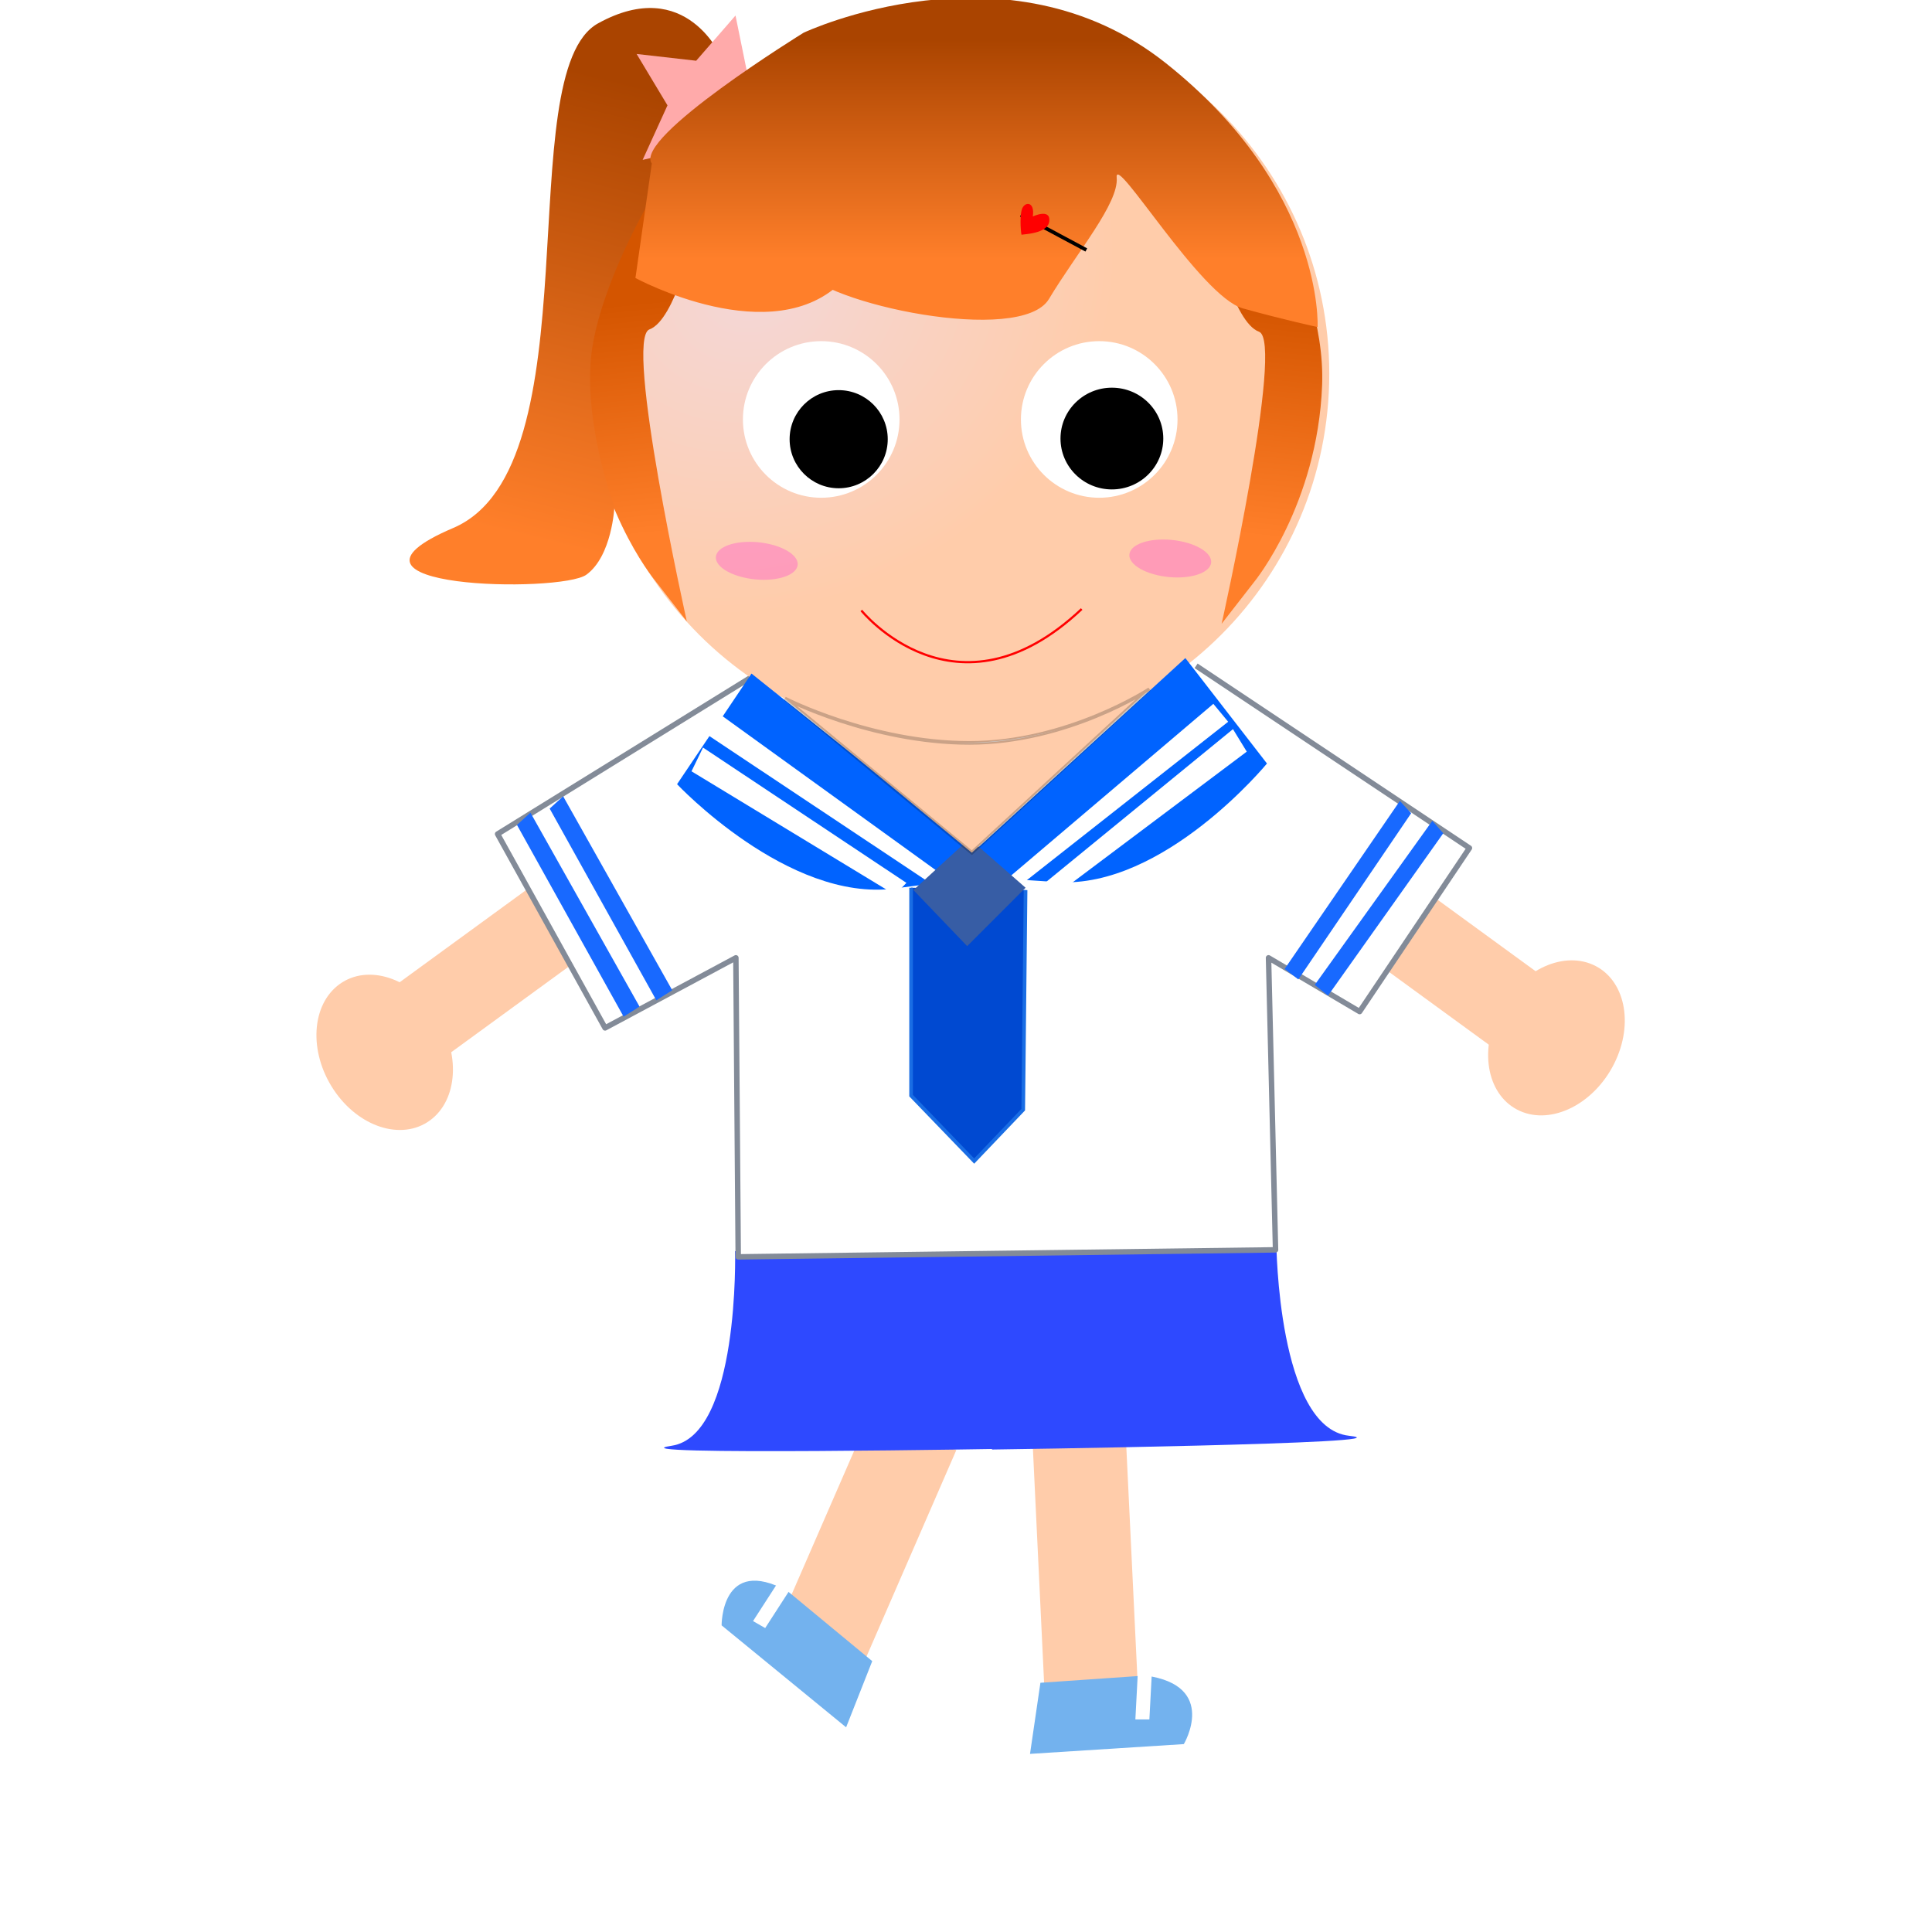 <?xml version="1.0" encoding="UTF-8" standalone="no"?>
<!-- Created with Inkscape (http://www.inkscape.org/) -->

<svg
   xmlns:dc="http://purl.org/dc/elements/1.1/"
   xmlns:cc="http://creativecommons.org/ns#"
   xmlns:rdf="http://www.w3.org/1999/02/22-rdf-syntax-ns#"
   xmlns:svg="http://www.w3.org/2000/svg"
   xmlns="http://www.w3.org/2000/svg"
   xmlns:xlink="http://www.w3.org/1999/xlink"
   xmlns:sodipodi="http://sodipodi.sourceforge.net/DTD/sodipodi-0.dtd"
   xmlns:inkscape="http://www.inkscape.org/namespaces/inkscape"
   width="531.496"
   height="531.496"
   id="svg2"
   version="1.1"
   inkscape:version="0.48.4 r9939"
   sodipodi:docname="水手2.svg">
  <defs
     id="defs4">
    <linearGradient
       inkscape:collect="always"
       id="linearGradient3937">
      <stop
         style="stop-color:#aa4400;stop-opacity:1"
         offset="0"
         id="stop3939" />
      <stop
         style="stop-color:#ff7f2a;stop-opacity:1"
         offset="1"
         id="stop3941" />
    </linearGradient>
    <linearGradient
       inkscape:collect="always"
       id="linearGradient3891">
      <stop
         style="stop-color:#d45500;stop-opacity:1"
         offset="0"
         id="stop3893" />
      <stop
         style="stop-color:#ff7f2a;stop-opacity:1"
         offset="1"
         id="stop3895" />
    </linearGradient>
    <linearGradient
       inkscape:collect="always"
       id="linearGradient3885">
      <stop
         style="stop-color:#aa4400;stop-opacity:1"
         offset="0"
         id="stop3887" />
      <stop
         style="stop-color:#ff7f2a;stop-opacity:1"
         offset="1"
         id="stop3889" />
    </linearGradient>
    <linearGradient
       id="linearGradient3073"
       inkscape:collect="always">
      <stop
         id="stop3075"
         offset="0"
         style="stop-color:#000000;stop-opacity:1" />
      <stop
         id="stop3077"
         offset="1"
         style="stop-color:#808080;stop-opacity:1" />
    </linearGradient>
    <linearGradient
       inkscape:collect="always"
       id="linearGradient3796">
      <stop
         style="stop-color:#f4d7d7;stop-opacity:1"
         offset="0"
         id="stop3798" />
      <stop
         style="stop-color:#ffccaa;stop-opacity:1"
         offset="1"
         id="stop3800" />
    </linearGradient>
    <radialGradient
       inkscape:collect="always"
       xlink:href="#linearGradient3796"
       id="radialGradient3802"
       cx="184.449"
       cy="251.288"
       fx="184.449"
       fy="251.288"
       r="102.043"
       gradientUnits="userSpaceOnUse"
       gradientTransform="matrix(0.326,0.8,-0.926,0.378,356.991,8.886)" />
    <linearGradient
       inkscape:collect="always"
       xlink:href="#linearGradient3073"
       id="linearGradient3071"
       x1="214.012"
       y1="680.892"
       x2="203.087"
       y2="709.17"
       gradientUnits="userSpaceOnUse"
       gradientTransform="translate(-293.705,-3.213)" />
    <linearGradient
       inkscape:collect="always"
       xlink:href="#linearGradient3073"
       id="linearGradient3849"
       gradientUnits="userSpaceOnUse"
       x1="214.012"
       y1="680.892"
       x2="203.087"
       y2="709.17"
       gradientTransform="translate(-491.65,-27.635)" />
    <linearGradient
       inkscape:collect="always"
       xlink:href="#linearGradient3885"
       id="linearGradient3863"
       x1="275.067"
       y1="129.821"
       x2="275.067"
       y2="190.233"
       gradientUnits="userSpaceOnUse"
       gradientTransform="translate(-9.64,401.969)" />
    <linearGradient
       inkscape:collect="always"
       xlink:href="#linearGradient3891"
       id="linearGradient3897"
       x1="179.308"
       y1="200.516"
       x2="185.734"
       y2="264.141"
       gradientUnits="userSpaceOnUse"
       gradientTransform="translate(-8.355,403.897)" />
    <linearGradient
       inkscape:collect="always"
       xlink:href="#linearGradient3891"
       id="linearGradient3905"
       gradientUnits="userSpaceOnUse"
       x1="179.308"
       y1="200.516"
       x2="185.734"
       y2="264.141"
       gradientTransform="matrix(-1,0,0,1,533.381,404.54)" />
    <linearGradient
       inkscape:collect="always"
       xlink:href="#linearGradient3937"
       id="linearGradient3943"
       x1="181.878"
       y1="135.605"
       x2="151.672"
       y2="260.285"
       gradientUnits="userSpaceOnUse"
       gradientTransform="translate(-7.069,408.396)" />
    <linearGradient
       inkscape:collect="always"
       xlink:href="#linearGradient3937"
       id="linearGradient3949"
       gradientUnits="userSpaceOnUse"
       gradientTransform="matrix(-1,0,0,1,752.142,509.297)"
       x1="181.878"
       y1="135.605"
       x2="151.672"
       y2="260.285" />
    <filter
       inkscape:collect="always"
       id="filter3975"
       x="-0.792"
       width="2.583"
       y="-0.429"
       height="1.859">
      <feGaussianBlur
         inkscape:collect="always"
         stdDeviation="24.378"
         id="feGaussianBlur3977" />
    </filter>
  </defs>
  <sodipodi:namedview
     id="base"
     pagecolor="#ffffff"
     bordercolor="#666666"
     borderopacity="1.0"
     inkscape:pageopacity="0.0"
     inkscape:pageshadow="2"
     inkscape:zoom="1.5559853"
     inkscape:cx="265.74801"
     inkscape:cy="265.74801"
     inkscape:document-units="px"
     inkscape:current-layer="layer1"
     showgrid="false"
     units="cm"
     inkscape:window-width="1920"
     inkscape:window-height="1025"
     inkscape:window-x="-2"
     inkscape:window-y="-3"
     inkscape:window-maximized="1"
     showguides="true"
     inkscape:guide-bbox="true" />
  <g
     inkscape:label="Layer 1"
     inkscape:groupmode="layer"
     id="layer1"
     transform="translate(0,-520.865)">
    <rect
       style="fill:#ffccaa;fill-opacity:1;stroke:none"
       id="rect4014"
       width="23.987"
       height="121.659"
       x="389.094"
       y="677.105"
       transform="matrix(-0.528,0.849,0.808,0.589,0,0)" />
    <rect
       style="fill:#ffccaa;fill-opacity:1;stroke:none"
       id="rect4006"
       width="23.987"
       height="121.659"
       x="706.081"
       y="221.779"
       transform="matrix(0.528,0.849,-0.808,0.589,0,0)" />
    <path
       sodipodi:type="arc"
       style="fill:#ffccaa;fill-opacity:1;stroke:none"
       id="path4002"
       sodipodi:cx="84.83371"
       sodipodi:cy="294.02591"
       sodipodi:rx="23.136465"
       sodipodi:ry="28.599241"
       d="m 107.97,294.026 c 0,15.795 -10.359,28.599 -23.136,28.599 -12.778,0 -23.136,-12.804 -23.136,-28.599 0,-15.795 10.359,-28.599 23.136,-28.599 12.778,0 23.136,12.804 23.136,28.599 z"
       transform="matrix(0.609,-0.441,0.434,0.656,-73.443,654.895)" />
    <path
       style="fill:#ffccaa;stroke:none"
       d="m 333.252,783.721 -87.322,46.96 c 0,0 -22.431,-6.445 -21.63,10.129 0.801,16.574 11.216,35.91 21.63,28.544 10.415,-7.366 8.011,-16.574 8.011,-16.574 l 87.322,-47.88 z"
       id="path4000"
       inkscape:connector-curvature="0" />
    <path
       style="fill:#ffccaa;fill-opacity:1;stroke:none"
       d="m 240.379,907.584 -27.705,63.644 23.475,10.478 26.919,-61.883"
       id="path3958"
       inkscape:connector-curvature="0" />
    <path
       style="fill:#2e49ff;fill-opacity:1;stroke:none"
       d="m 202.223,865.043 c 0,0 1.284,50.754 -17.445,53.549 -18.729,2.795 94.477,0.795 94.477,0.795 l -3.281,-55.229"
       id="path3929"
       inkscape:connector-curvature="0" />
    <path
       inkscape:connector-curvature="0"
       id="path3960"
       d="m 284.024,916.645 3.313,69.333 25.688,-0.989 -3.239,-67.407"
       style="fill:#ffccaa;fill-opacity:1;stroke:none" />
    <path
       inkscape:connector-curvature="0"
       id="path3934"
       d="m 351.127,862.864 c 0,0 0.384,50.774 19.946,52.974 19.562,2.2 -98.175,3.792 -98.175,3.792 l 1.541,-55.311"
       style="fill:#2e49ff;fill-opacity:1;stroke:none" />
    <path
       style="fill:#ffffff;fill-opacity:1;stroke:#838b98;stroke-width:1.5;stroke-linecap:butt;stroke-linejoin:round;stroke-miterlimit:4;stroke-opacity:1;stroke-dasharray:none"
       d="m 207.586,706.599 -70.695,43.702 29.563,53.342 35.99,-19.28 0.643,82.263 147.816,-1.928 -1.928,-80.335 25.064,14.782 30.206,-44.988 -75.194,-50.129"
       id="path4011"
       inkscape:connector-curvature="0" />
    <path
       sodipodi:type="arc"
       style="fill:url(#radialGradient3802);fill-opacity:1;stroke:#000000;stroke-opacity:0"
       id="path3794"
       sodipodi:cx="241.64754"
       sodipodi:cy="275.06686"
       sodipodi:rx="101.54338"
       sodipodi:ry="101.54338"
       d="m 343.191,275.067 c 0,56.081 -45.463,101.543 -101.543,101.543 -56.081,0 -101.543,-45.463 -101.543,-101.543 0,-56.081 45.463,-101.543 101.543,-101.543 56.081,0 101.543,45.463 101.543,101.543 z"
       transform="translate(22.494,348.627)" />
    <path
       style="fill:url(#linearGradient3897);fill-opacity:1;stroke:none"
       d="m 187.662,556.855 c 0,0 -27.635,36.633 -26.35,69.409 1.285,32.777 18.638,53.985 18.638,53.985 l 8.998,11.568 c 0,0 -17.352,-77.764 -10.283,-80.335 7.069,-2.571 12.211,-25.707 12.211,-25.707 z"
       id="path3881"
       inkscape:connector-curvature="0" />
    <path
       inkscape:connector-curvature="0"
       id="path3903"
       d="m 337.363,557.498 c 0,0 27.635,36.633 26.35,69.409 -1.285,32.777 -18.638,53.985 -18.638,53.985 l -8.998,11.568 c 0,0 17.352,-77.764 10.283,-80.335 -7.069,-2.571 -12.211,-25.707 -12.211,-25.707 z"
       style="fill:url(#linearGradient3905);fill-opacity:1;stroke:none" />
    <path
       style="fill:url(#linearGradient3943);fill-opacity:1;stroke:none"
       d="m 198.588,536.932 c 0,0 -9.64,-23.136 -34.062,-9.64 -24.422,13.496 -0.643,122.109 -39.846,138.819 -39.203,16.71 29.563,17.995 36.633,12.854 7.069,-5.141 7.712,-18.638 7.712,-18.638 0,0 -9.64,-25.707 -5.784,-45.63 3.856,-19.923 17.352,-41.774 17.352,-41.774 z"
       id="path3935"
       inkscape:connector-curvature="0" />
    <path
       sodipodi:type="star"
       style="fill:#ffaaaa;stroke:none"
       id="path3933"
       sodipodi:sides="5"
       sodipodi:cx="-181.23566"
       sodipodi:cy="282.13635"
       sodipodi:r1="24.824409"
       sodipodi:r2="12.412205"
       sodipodi:arg1="1.199905"
       sodipodi:arg2="1.8282236"
       inkscape:flatsided="false"
       inkscape:rounded="0"
       inkscape:randomized="0"
       d="m -172.238,305.273 -12.158,-11.133 -16.064,3.704 6.831,-15.003 -8.486,-14.133 16.38,1.861 10.819,-12.438 3.292,16.153 15.173,6.446 -14.345,8.122 z"
       transform="translate(377.253,267.006)"
       inkscape:transform-center-x="-1.9530279"
       inkscape:transform-center-y="-0.43496726" />
    <path
       style="fill:url(#linearGradient3863);fill-opacity:1;stroke:none"
       d="m 179.308,565.852 -4.499,31.491 c 0,0 37.918,20.566 57.198,0.643 19.28,-19.923 16.067,-44.345 16.067,-44.345 0,0 -33.419,31.491 -27.635,41.132 5.784,9.64 60.412,21.208 68.124,8.355 7.712,-12.854 19.28,-26.35 18.638,-33.419 -0.643,-7.069 23.136,32.777 34.705,35.99 11.568,3.213 20.566,5.141 20.566,5.141 0,0 1.928,-37.918 -41.774,-72.623 -43.702,-34.705 -99.615,-8.355 -99.615,-8.355 0,0 -46.916,28.921 -41.774,35.99 z"
       id="path3861"
       inkscape:connector-curvature="0" />
    <path
       style="fill:none;stroke:#000000;stroke-width:1px;stroke-linecap:butt;stroke-linejoin:miter;stroke-opacity:1"
       d="m 280.851,579.991 17.995,9.64"
       id="path3913"
       inkscape:connector-curvature="0" />
    <path
       inkscape:connector-curvature="0"
       id="path3831"
       d="m 284.126,580.414 c 0,0 4.889,-2.315 4.537,1.274 -0.352,3.59 -7.432,3.582 -7.597,3.763 -0.165,0.181 -0.623,-4.675 0.033,-6.928 0.656,-2.253 3.666,-2.432 3.027,1.89 z"
       style="fill:#ff0000;fill-opacity:1;stroke:#000000;stroke-width:0.075px;stroke-linecap:butt;stroke-linejoin:miter;stroke-opacity:0" />
    <path
       sodipodi:type="arc"
       style="fill:#ffffff;stroke:none"
       id="path3951"
       sodipodi:cx="71.337433"
       sodipodi:cy="123.39449"
       sodipodi:rx="40.488815"
       sodipodi:ry="40.488815"
       d="m 111.826,123.394 c 0,22.361 -18.127,40.489 -40.489,40.489 -22.361,0 -40.489,-18.127 -40.489,-40.489 0,-22.361 18.127,-40.489 40.489,-40.489 22.361,0 40.489,18.127 40.489,40.489 z"
       transform="matrix(0.532,0,0,0.532,187.968,570.611)" />
    <path
       transform="matrix(0.532,0,0,0.532,264.447,570.611)"
       d="m 111.826,123.394 c 0,22.361 -18.127,40.489 -40.489,40.489 -22.361,0 -40.489,-18.127 -40.489,-40.489 0,-22.361 18.127,-40.489 40.489,-40.489 22.361,0 40.489,18.127 40.489,40.489 z"
       sodipodi:ry="40.488815"
       sodipodi:rx="40.488815"
       sodipodi:cy="123.39449"
       sodipodi:cx="71.337433"
       id="path3953"
       style="fill:#ffffff;stroke:none"
       sodipodi:type="arc" />
    <path
       sodipodi:type="arc"
       style="fill:#000000;stroke:none"
       id="path3955"
       sodipodi:cx="-67.481354"
       sodipodi:cy="319.41177"
       sodipodi:rx="16.06699"
       sodipodi:ry="16.06699"
       d="m -51.414,319.412 c 0,8.874 -7.193,16.067 -16.067,16.067 -8.874,0 -16.067,-7.193 -16.067,-16.067 0,-8.874 7.193,-16.067 16.067,-16.067 8.874,0 16.067,7.193 16.067,16.067 z"
       transform="matrix(0.84,0,0,0.84,287.406,373.383)" />
    <path
       transform="matrix(0.88,0,0,0.871,365.266,363.303)"
       d="m -51.414,319.412 c 0,8.874 -7.193,16.067 -16.067,16.067 -8.874,0 -16.067,-7.193 -16.067,-16.067 0,-8.874 7.193,-16.067 16.067,-16.067 8.874,0 16.067,7.193 16.067,16.067 z"
       sodipodi:ry="16.06699"
       sodipodi:rx="16.06699"
       sodipodi:cy="319.41177"
       sodipodi:cx="-67.481354"
       id="path3959"
       style="fill:#000000;stroke:none"
       sodipodi:type="arc" />
    <path
       inkscape:connector-curvature="0"
       id="path3217"
       d="m 326.091,701.899 22.455,29.01 c 0,0 -28.347,34.484 -57.732,32.618 -29.385,-1.866 -29.486,-2.409 -29.486,-2.409 z"
       style="fill:#0063ff;fill-opacity:1;stroke:none" />
    <path
       style="fill:#0063ff;fill-opacity:1;stroke:none"
       d="m 206.738,706.161 -20.476,30.439 c 0,0 30.577,32.522 59.773,28.706 29.196,-3.816 29.26,-4.365 29.26,-4.365 z"
       id="path3989"
       inkscape:connector-curvature="0" />
    <path
       style="fill:#ffffff;fill-opacity:1;stroke:none"
       d="m 249.36,763.746 -55.959,-37.224 -3.167,6.53 55.959,33.958 z"
       id="path3997"
       inkscape:connector-curvature="0" />
    <path
       inkscape:connector-curvature="0"
       id="path3999"
       d="m 287.162,763.999 52.029,-42.545 3.794,6.187 -52.349,39.295 z"
       style="fill:#ffffff;fill-opacity:1;stroke:none"
       inkscape:transform-center-x="12.210912"
       inkscape:transform-center-y="10.925553" />
    <path
       style="fill:#ffffff;fill-opacity:1;stroke:none"
       d="m 194.732,723.084 63.089,42 1.179,-3.706 -60.73,-43.852 z"
       id="path4005"
       inkscape:connector-curvature="0" />
    <path
       inkscape:connector-curvature="0"
       id="path4007"
       d="m 337.87,719.421 -58.966,46.389 -1.539,-3.407 56.428,-47.913 z"
       style="fill:#ffffff;fill-opacity:1;stroke:none" />
    <path
       style="fill:#0049d1;fill-opacity:1;stroke:#196de4;stroke-width:1px;stroke-linecap:butt;stroke-linejoin:miter;stroke-opacity:1"
       d="m 250.645,765.083 0,57.198 17.352,17.995 13.496,-14.139 0.643,-60.412"
       id="path4029"
       inkscape:connector-curvature="0" />
    <path
       style="fill:#375da5;fill-opacity:1;stroke:none"
       d="m 266.712,751.587 -15.424,14.139 14.782,15.424 16.067,-16.067 z"
       id="path4027"
       inkscape:connector-curvature="0" />
    <path
       style="fill:#ffccaa;fill-opacity:1;stroke:#000000;stroke-opacity:0.208"
       d="m 215.94,713.026 51.414,42.417 48.844,-44.988 c 0,0 -22.494,14.782 -49.486,14.782 -26.993,0 -50.772,-12.211 -50.772,-12.211 z"
       id="path4013"
       inkscape:connector-curvature="0" />
    <path
       style="fill:#1869ff;fill-opacity:1;stroke:none"
       d="m 142.215,747.806 29.343,52.745 4.381,-2.766 -30.013,-53.358 z"
       id="path4015"
       inkscape:connector-curvature="0" />
    <path
       inkscape:connector-curvature="0"
       id="path4017"
       d="m 151.213,743.307 29.343,52.745 4.381,-2.766 -30.013,-53.358 z"
       style="fill:#1869ff;fill-opacity:1;stroke:none" />
    <path
       style="fill:#1869ff;fill-opacity:1;stroke:none"
       d="m 388.213,744.586 -31.037,45.716 -3.771,-2.878 31.698,-46.221 z"
       id="path4019"
       inkscape:connector-curvature="0" />
    <path
       inkscape:connector-curvature="0"
       id="path4021"
       d="m 397.048,750.091 -31.696,44.658 -3.677,-2.929 32.362,-45.145 z"
       style="fill:#1869ff;fill-opacity:1;stroke:none" />
    <path
       style="fill:#73b2ee;fill-opacity:1;stroke:none"
       d="m 216.624,958.549 23.329,19.296 -7.185,18.207 -34.252,-28.048 c 0,0 -0.169,-19.403 18.108,-9.455 z"
       id="path3946"
       inkscape:connector-curvature="0" />
    <path
       inkscape:connector-curvature="0"
       id="path3948"
       d="m 315.135,981.807 -28.916,1.993 -2.861,19.56 42.316,-2.691 c 0,0 9.596,-16.106 -10.539,-18.862 z"
       style="fill:#73b2ee;fill-opacity:1;stroke:none" />
    <path
       style="fill:#ffffff;fill-opacity:1;stroke:none"
       d="m 312.985,981.666 -0.643,12.211 3.856,0 0.643,-12.211"
       id="path3950"
       inkscape:connector-curvature="0" />
    <path
       inkscape:connector-curvature="0"
       id="path3952"
       d="m 213.794,956.554 -6.635,10.271 3.344,1.919 6.635,-10.271"
       style="fill:#ffffff;fill-opacity:1;stroke:none" />
    <path
       sodipodi:type="arc"
       style="opacity:0.744;fill:#ff35d1;fill-opacity:0.577;stroke:none;filter:url(#filter3975)"
       id="path3969"
       sodipodi:cx="-24.743164"
       sodipodi:cy="119.53841"
       sodipodi:rx="36.954075"
       sodipodi:ry="68.124039"
       d="m 12.211,119.538 c 0,37.624 -16.545,68.124 -36.954,68.124 -20.409,0 -36.954,-30.5 -36.954,-68.124 0,-37.624 16.545,-68.124 36.954,-68.124 20.409,0 36.954,30.5 36.954,68.124 z"
       transform="matrix(0.069,-0.13,-0.161,-0.03,229.142,675.519)" />
    <path
       transform="matrix(0.069,-0.13,-0.161,-0.03,342.896,674.876)"
       d="m 12.211,119.538 c 0,37.624 -16.545,68.124 -36.954,68.124 -20.409,0 -36.954,-30.5 -36.954,-68.124 0,-37.624 16.545,-68.124 36.954,-68.124 20.409,0 36.954,30.5 36.954,68.124 z"
       sodipodi:ry="68.124039"
       sodipodi:rx="36.954075"
       sodipodi:cy="119.53841"
       sodipodi:cx="-24.743164"
       id="path3983"
       style="opacity:0.744;fill:#ff35d1;fill-opacity:0.577;stroke:none;filter:url(#filter3975)"
       sodipodi:type="arc" />
    <path
       sodipodi:type="arc"
       style="fill:#ffccaa;fill-opacity:1;stroke:none"
       id="path4012"
       sodipodi:cx="84.83371"
       sodipodi:cy="294.02591"
       sodipodi:rx="23.136465"
       sodipodi:ry="28.599241"
       d="m 107.97,294.026 c 0,15.795 -10.359,28.599 -23.136,28.599 -12.778,0 -23.136,-12.804 -23.136,-28.599 0,-15.795 10.359,-28.599 23.136,-28.599 12.778,0 23.136,12.804 23.136,28.599 z"
       transform="matrix(0.686,0.307,-0.352,0.703,473.487,573.638)" />
    <path
       style="fill:none;stroke:#ff0000;stroke-width:0.612px;stroke-linecap:butt;stroke-linejoin:miter;stroke-opacity:1"
       d="m 236.955,688.804 c 0,0 25.979,32.277 60.617,-0.394"
       id="path4016"
       inkscape:connector-curvature="0" />
  </g>
</svg>
